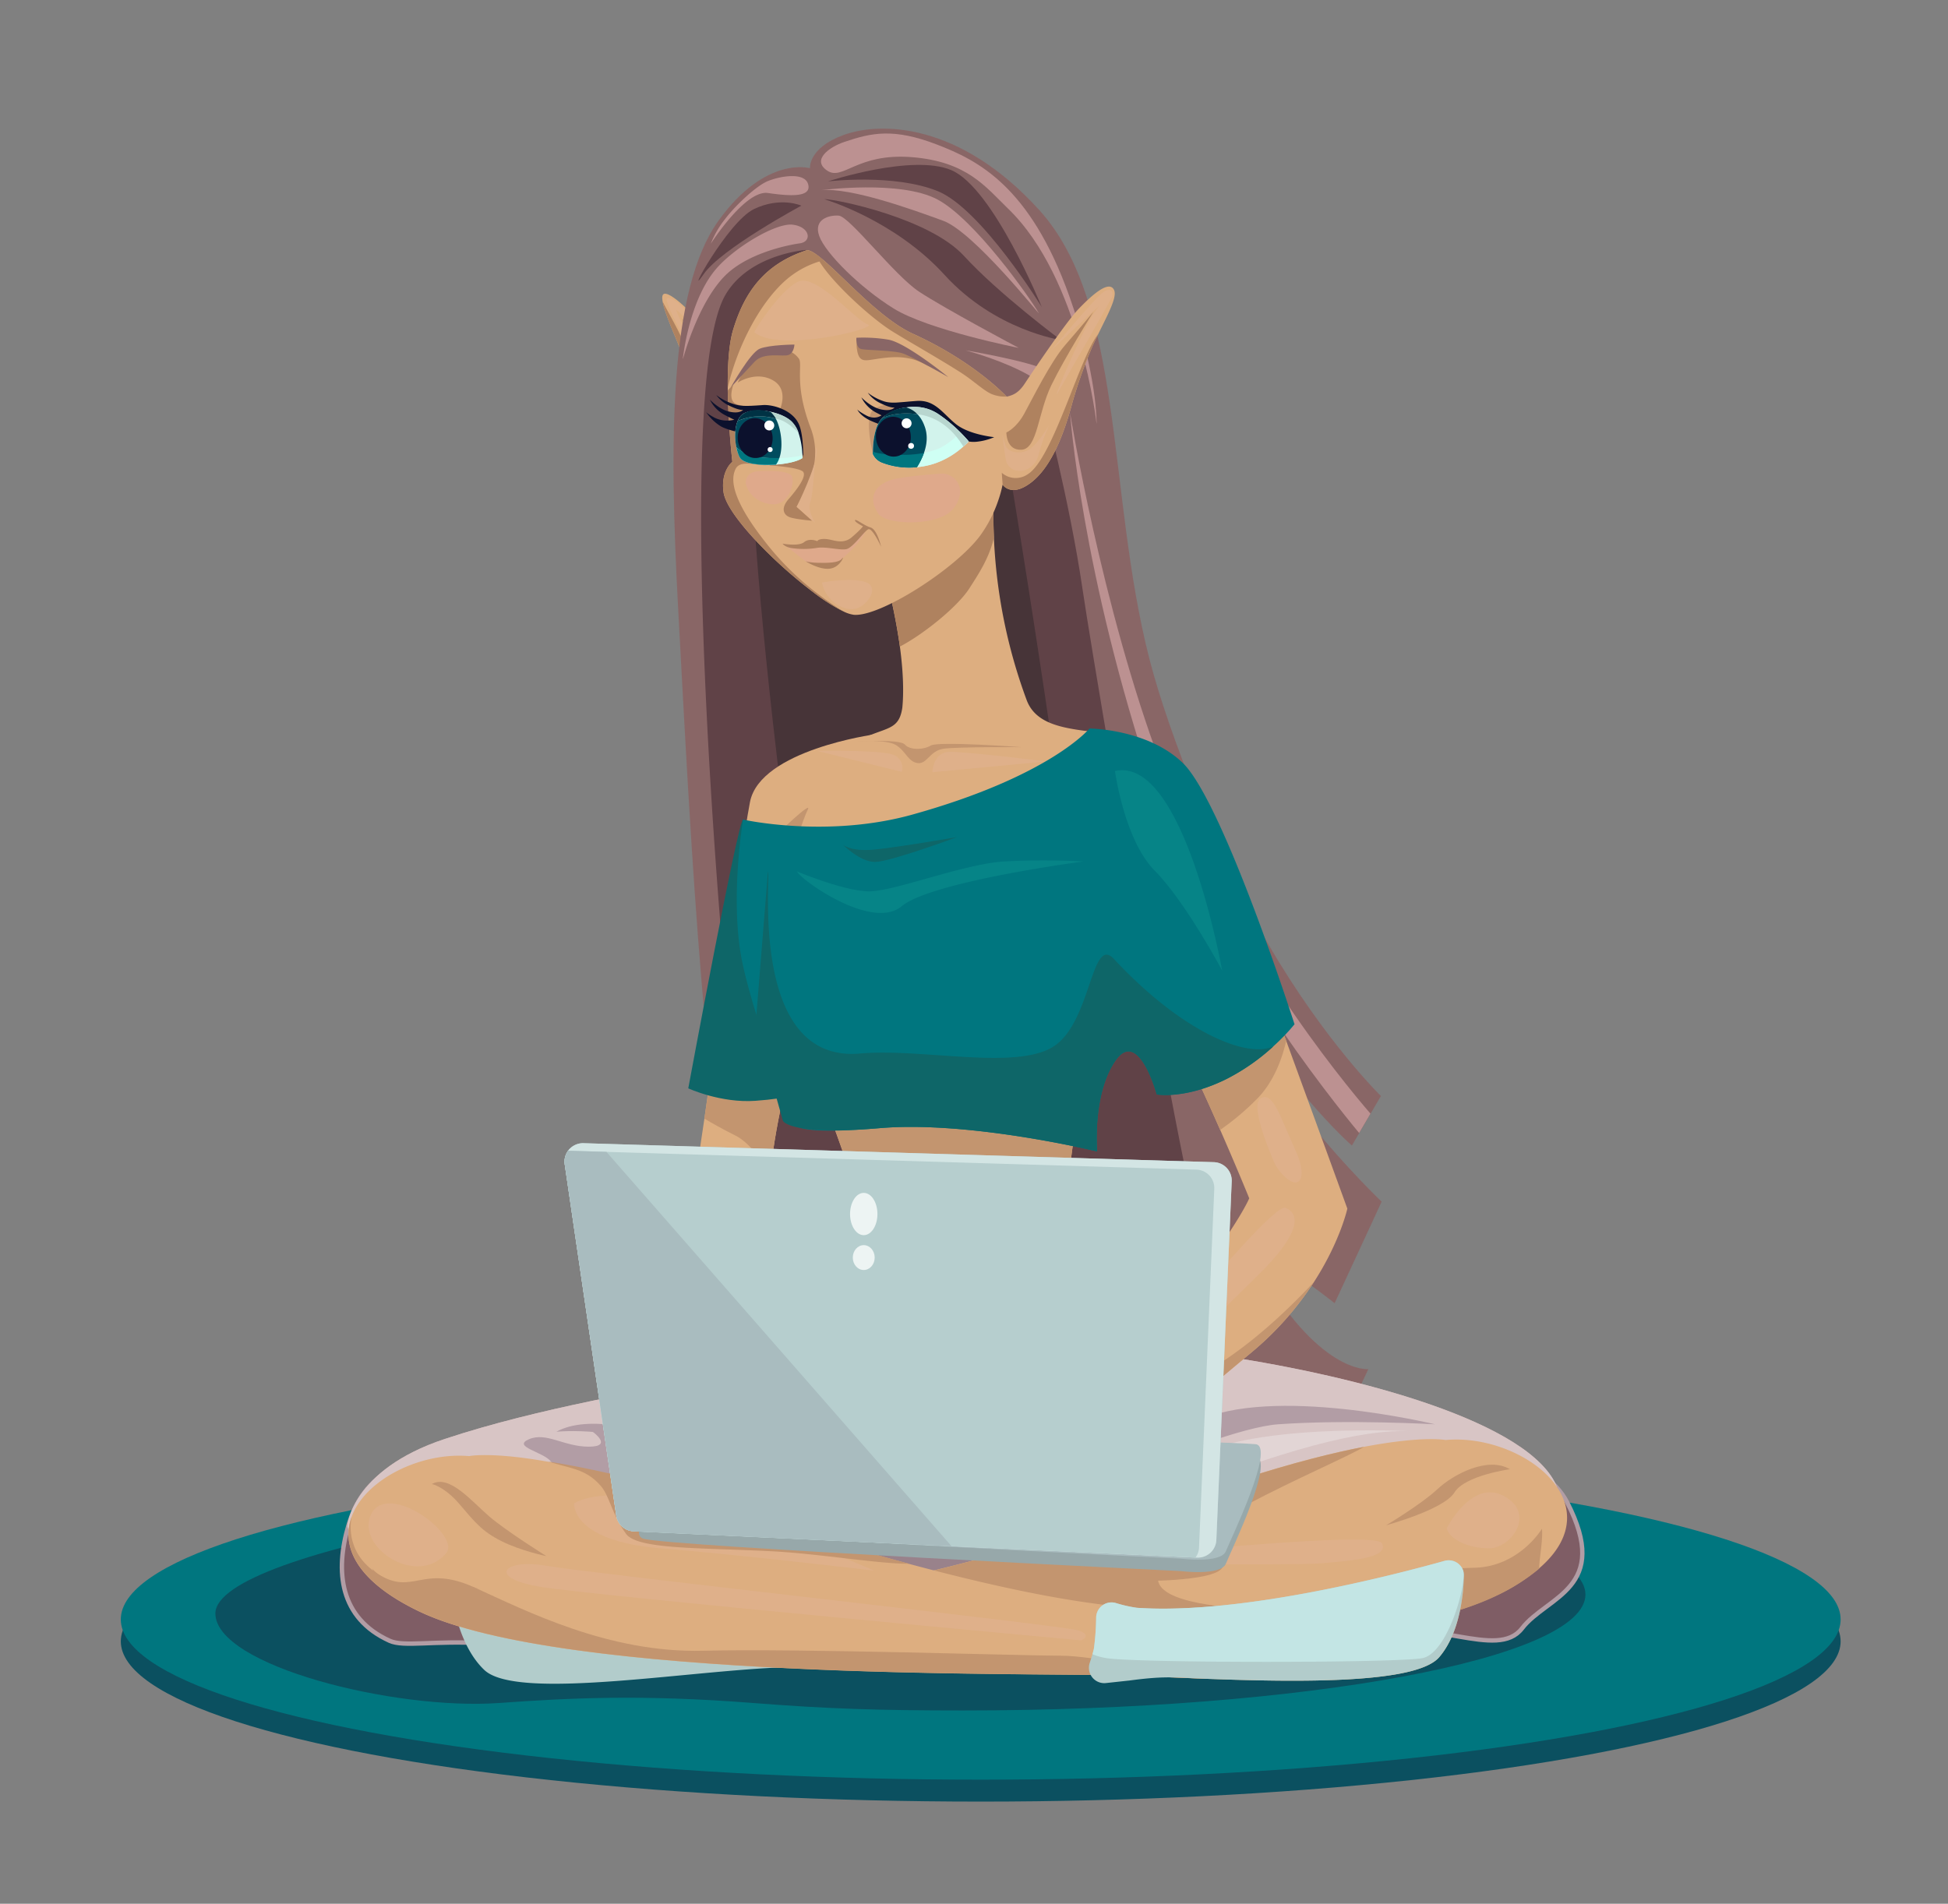 <?xml version="1.0" encoding="UTF-8"?> <svg xmlns="http://www.w3.org/2000/svg" viewBox="0 0 888 868"><rect x="0" y="0" width="888" height="868" fill="#808080" stroke="none"/> <defs> <style>.cls-1{fill:#0b5060;}.cls-2{fill:#ddae80;}.cls-3{fill:#af825f;}.cls-4{fill:#dfb08a;}.cls-5{fill:#896666;}.cls-6{fill:#604247;}.cls-7{fill:#bc9191;}.cls-8{fill:#473438;}.cls-9{fill:#00767f;}.cls-10{fill:#7f5d65;stroke:#b29da5;stroke-linejoin:round;stroke-width:2px;}.cls-11{fill:#ceb3b3;}.cls-12{fill:#d8c5c5;}.cls-13{fill:#99828b;}.cls-14{fill:#c3956f;}.cls-15{fill:#b2cccb;}.cls-16{fill:#b29da5;}.cls-17{fill:#0c112d;}.cls-18{fill:#d2f3ec;}.cls-19{fill:#cffff4;}.cls-20{fill:#004c5e;}.cls-21{fill:#fff;}.cls-22{fill:#b8d6cf;}.cls-23{fill:#003244;}.cls-24{fill:#dfa98b;}.cls-25{fill:#0e6668;}.cls-26{fill:#e2d5d5;}.cls-27{fill:#97a8aa;}.cls-28{fill:#a9bcbf;}.cls-29{fill:#b6cece;}.cls-30{fill:#d3e5e4;}.cls-31{fill:#c3e5e4;}.cls-32{fill:#edf4f3;}.cls-33{fill:#068487;}</style> </defs> <g id="Обложка_МОБ"> <ellipse class="cls-1" cx="447.06" cy="748.35" rx="391.99" ry="73.07"></ellipse> <g id="П_Ухо"> <path class="cls-2" d="M343.07,212.55c-1.39,6-2.72,10.79-2.72,10.79s-13.26-1.9-17.05-14-7.58-36-11.74-46.6c-3.09-7.84-8.45-19.43-9.5-25.23-.37-2-.2-3.36.78-3.56,3.79-.76,17,12.85,21.41,20.27,7.39,12.31,12.69,33.53,19.51,33.15C348.12,187.1,345.52,201.85,343.07,212.55Z"></path> <path class="cls-3" d="M338.65,201.55s-7.77,9.35-10.19-6c-2.7-17.12-16-47.8-17.47-50.08s8.33,10.61,14.77,25.77c3.92,9.21,9.1,25.76,12.89,25S338.65,201.55,338.65,201.55Z"></path> <path class="cls-3" d="M343.07,212.55c-1.39,6-2.72,10.79-2.72,10.79s-13.26-1.9-17.05-14-7.58-36-11.74-46.6c-3.09-7.84-8.45-19.43-9.5-25.23,3.05,6.12,10.44,17.84,14.06,30.16,3.53,12.06,9.64,44.13,15.71,47.16C335.77,216.78,340.35,214.43,343.07,212.55Z"></path> <path class="cls-4" d="M320.08,174.66s-7.95-19.7-9.85-23.49-7.59-14.65-6.06-15.16c3.41-1.13,11.74,8.72,13.64,11.37S324.63,161,324.63,161s-4.93-8-8-11.37c-2.87-3.23-7.95-8.33-8.33-8.33s4.54,10.23,6.06,15.53S320.08,174.66,320.08,174.66Z"></path> </g> <g id="Волосы"> <path class="cls-5" d="M542.07,423.39c26.73,66.86,87.74,124.48,87.74,124.48l-3,6.55-12.85,27.76-5.56,12s-45.7-36.1-36-18.55c28.37,51.06,51.36,48.61,51.36,48.61l-11.25,23.91-11.43,24.31-.78,1.66s-12.49,2.37-50-55.39L549.22,617c-24.35-37.81-67.36-153.26-67.36-153.26s-2.82,13.87,13.33,76.16c8.79,33.92,33.27,71.47,53.74,98.63,17.12,22.72,31.45,38.19,31.45,38.19l-32.16,55.81s-.76,2.55-9.66-9.06c-5-6.49-12.5-17.4-23.87-35.68-33.08-53.2-63.9-155.27-55.21-104.74,12.84,74.67,73,141.47,73,141.47l-17.33,44.71-3.24,8.38s-147.72-153.82-172.28-206c-17.44-37.08-25-192.39-30.52-294.66-4-74.63-4.35-144.83,18.5-176.44,21.49-29.73,41.62-23.81,41.62-23.81s-.93-9.19,15.27-15.13c16.66-6.11,52.89-6,89.39,34.36,38.71,42.85,30.67,128.49,50,204.23,9,35.08,31.51,91.26,54,129.89,26,44.77,51.61,69.67,51.61,69.67l-4.74,8.09-5.17,8.82-3.32,5.67s-33.57-29.16-62.9-84.45c-22.9-43.16-34.83-90.22-34.83-90.22S515.27,356.33,542.07,423.39Z"></path> <path class="cls-6" d="M368.54,114.86a1.31,1.31,0,0,0-1.38-.89c-5,.52-26.55,3.7-36.39,20.33C302,183,337,543.76,345.23,574S419,575.68,419,575.68L414.53,254Z"></path> <path class="cls-6" d="M550.36,618.74,549.22,617c-24.35-37.81-20.76-5.63-.29,21.53-2.33,27.73-6.15,59-10.37,84.94-5-6.49-12.5-17.4-23.87-35.68-33.08-53.2-63.9-155.27-55.21-104.74,12.84,74.67,73,141.47,73,141.47l-17.33,44.71c-26.32-37.55-87.94-193.46-87.94-193.46L441,469,422.46,237.15l26.23-42.86,26.95-11s11.91,45.12,17.72,84.59c3.71,25.24,21.92,133,36.85,213-8.8-19.1-14.83-33.89-15.41-35.33.6,1.77,8,23.46,18,49.14,7.31,38.59,13.52,68.46,16.34,75.37C551.68,576.28,551.79,595,550.36,618.74Z"></path> <path class="cls-7" d="M311.33,163.69a4,4,0,0,1,.07-1.15c.79-6.09,4.34-28,15.61-40.59,8.59-9.58,26.8-20.4,34.33-19.51,8,1,8.9,7.73,3.26,8.51s-24.08,4.55-34.27,14.94C317.92,138.54,311.33,163.69,311.33,163.69Z"></path> <path class="cls-7" d="M624.73,507.75l-5.17,8.82c-12.37-14.9-70.06-86.72-94-158.29-32.68-97.59-37.78-170.15-37.78-170.15S502,276.51,529.46,349.27C559.57,429.14,610.94,491.78,624.73,507.75Z"></path> <path class="cls-6" d="M375.71,90.8s31.94,9.33,54.84,34.51c23.05,25.34,53,29.7,53,29.7s-28.45-21.17-44.09-38.3S381.41,90.78,375.71,90.8Z"></path> <path class="cls-6" d="M320.77,125c-9.3,13.57,10.85-23.93,23-29.71s21.54-1.52,21.54-1.52S328.74,113.42,320.77,125Z"></path> <path class="cls-6" d="M377.42,82.7s30.13-3.63,50.07,4.46S474.88,140,474.88,140s-22-54.28-41.22-62.43C415.83,70.05,377.42,82.7,377.42,82.7Z"></path> <path class="cls-7" d="M374.29,86.72s36.12-4.81,53.09,4.25,42.06,44.69,46.17,51.82c.95,1.64-29.56-37-43.59-42.13S387.87,85.39,374.29,86.72Z"></path> <path class="cls-7" d="M499.89,193.35S492.58,127,459.57,95.16c-10.21-9.86-18.6-21.48-43.8-23.5s-31.52,10.94-38.69,6.13.77-10.69,7.82-13.08c12.36-4.2,22.45-6.41,42.24,1.21C445.48,73,469.47,84.59,487.44,135,500.39,171.3,499.89,193.35,499.89,193.35Z"></path> <path class="cls-7" d="M324,111.15S339.71,86.49,350.07,88s19.9,2,18.34-3.94-13.55-3.61-18.71-1.35-14.42,10.89-19.29,17.31A43.66,43.66,0,0,0,324,111.15Z"></path> <path class="cls-7" d="M464.41,158.63s-41.2-8.12-57.09-18c-15.4-9.59-31-25.16-33.84-32.94S378,98,382.32,98.31c5,.41,25.36,27.21,36.61,34.65C430.88,140.85,464.41,158.63,464.41,158.63Z"></path> <path class="cls-8" d="M367.31,446.87s-41.93-288.73-17.69-295,99.72,16.79,103.92,27.89S496.26,439,493.81,458.11,367.31,446.87,367.31,446.87Z"></path> <path class="cls-7" d="M440.13,159.72s29.35,4.93,37.66,9.35,4.47,12-2.57,6.18S454.41,163.71,440.13,159.72Z"></path> </g> <ellipse class="cls-9" cx="447.06" cy="738.35" rx="391.99" ry="73.07"></ellipse> <path class="cls-1" d="M722.73,727c0,29.2-127,52.87-283.61,52.87-38.82,0-62.17-.77-95.87-3.41-51.12-4-83.91-2.27-115.73,0-47.65,3.41-129.34-17-129.34-40.84,0-29.2,184.31-61.48,340.94-61.48S722.73,697.8,722.73,727Z"></path> <path class="cls-10" d="M488.48,630.1s19.89,7.08,53.32,11.35S694,645.52,714.34,684.89s-9.16,42.79-20.51,57.54-41.11-5.63-74.44,2.29c-27.54,6.54-288.68,10.95-398.67,4.51-23.15-1.35-36.61,1.83-43.12-1.13-22.74-10.34-25-31.61-18.73-52.68s21-35.82,90.21-44.89C324,640.7,455.43,637,455.43,637Z"></path> <path class="cls-11" d="M158.32,695.91s1.68-25.66,44.45-39.83,92.84-22.29,129.14-29.38c10-2,54-44,70.34-45.38,21.43-1.8,57.56-.1,82.82,0s47,33.31,68.08,36.3c58.33,8.27,139.55,28.37,155.43,57.87,10.68,19.83-24.88,51.45-142.85,57.36s-393.16,6.76-407.41-36.94"></path> <path class="cls-12" d="M158.32,695.91s1.68-25.66,44.45-39.83,92.84-22.29,129.14-29.38c10-2,54-44,70.34-45.38,21.43-1.8,57.56-.1,82.82,0s47,33.31,68.08,36.3c58.33,8.27,139.55,28.37,155.43,57.87,10.68,19.83-24.88,51.45-142.85,57.36s-393.16,6.76-407.41-36.94"></path> <path class="cls-13" d="M345.52,684.56c.21,1.12,52.19,46.52,87.36,48.79s79.42-18.15,87.36-30.63,13.62-57.87-21.55-36.31-55.6,37.44-82.83,26.1S342.12,666.41,345.52,684.56Z"></path> <path class="cls-2" d="M701.62,715.09a89.55,89.55,0,0,1-19.23,12.22,140.75,140.75,0,0,1-23.08,8.47c-60.27,17.08-171.07,20.88-241,22.3l-2.14,0h0c-19.11.39-35,.59-45.79.83-3,.08-5.56.16-7.7.24h-.13c-42.25,1.7-129.73,7.72-143.63-8.29s-11.52-46.27-11.52-46.27,51.23,16,101.05,22a286.53,286.53,0,0,0,32.91,2.25c4.84,0,9.54-.13,14-.48,1.48-.11,3-.25,4.49-.39,57.23-5.49,138.41-31.67,206.36-53.59,23.55-7.59,41.77-12.09,55.57-14.73l1.18-.21c26.22-4.87,36-2.88,36-2.88C693.63,653.38,736,685.48,701.62,715.09Z"></path> <path class="cls-14" d="M659.31,735.78c-60.27,17.08-171.07,20.88-241,22.3l-2.14,0h0c-24.38.49-43.56.68-53.49,1.07-15.1-9.47-20.76-21.24-21.32-30.26,4.84,0,9.54-.13,14-.48,57.41-4.49,141.1-31.48,210.85-54,23.55-7.59,41.77-12.09,55.57-14.73-14,8.59-97.18,41.46-93.9,60.9C531.19,740.41,634.27,732.49,659.31,735.78Z"></path> <path class="cls-15" d="M381.46,759.92c-2.95.37-17.19-.14-19.32.15,0,0,.05,0,0,0-43.17.6-126,15.93-141.36,1.34s-15.93-44.95-15.93-44.95,52.54,11,102.71,12.19a289.37,289.37,0,0,0,33-.93c4.82-.45,9.47-1.09,13.91-1.84,5.37-.9,5.84-5.3,7.33-5.58C366.43,729.68,378,751.77,381.46,759.92Z"></path> <path class="cls-16" d="M270.26,652.87s9.45,6.73-1.89,6.73-19.29-6.8-27.23-3.4,6.52,5.7,10.07,10.22,26.24,22.68,45.52,17,50.56-9,42.87-17-50.81-17-56.48-17S270.26,652.87,270.26,652.87Z"></path> <path class="cls-14" d="M701.61,715.24a90,90,0,0,1-19.22,12.22c-49.78,24.37-183.84,29.14-264.08,30.76,46.91-1.45,210.33-23.31,222.89-31.87,12.75-8.7,10.55-11,31-11.55S702.91,697,702.91,697C703.41,702.33,701.61,711.11,701.61,715.24Z"></path> <path class="cls-2" d="M656.09,755.55c-10.34,12.12-63.09,11.5-106.6,9.87-14.36-.54-27.7-1.19-38.2-1.52l-1,0c-44.43-1.25-253.81,2.17-319.2-29.17-29-13.89-35.71-29.92-30.78-43.25h0c6.27-16.94,31.41-29.49,53.56-27.59,0,0,9.78-2.07,36,2.57h0a406.67,406.67,0,0,1,40.17,9.46c2.09.59,4.24,1.22,6.44,1.87q5,1.46,10.33,3.14c17.8,5.58,36.53,11.45,55.47,17.14,17.4,5.24,35,10.35,52.27,15,32.33,8.67,63.54,15.67,90.28,18.81,4.57.54,9,1,13.31,1.27,43.6,3,106.85-12.31,134.81-19.89a11.09,11.09,0,0,1,14,11.7C666,734.73,663.31,747.09,656.09,755.55Z"></path> <path class="cls-2" d="M496.61,684.43S478.89,688,460,690.33s-40.15,1.18-56.69-5.9-57.87-52-69.68-72S310,567.51,314.74,548.61c1.3-5.23,3.61-19.78,6.36-38.59,1.83-12.55,3.86-27,5.91-41.83,6-43.27,12.35-89.9,14.89-102.62,4.72-23.62,56.68-30.72,56.68-30.72,0,7.1-7.08,81.49-18.89,96.85-3.84,5-8.94,18.13-13.78,34.1-6.83,22.53-13.15,50.72-14.73,69.68-.74,8.88-.43,15.74,1.35,19,8.26,15.35,46.05,101.57,52,107.47s18.9,3.54,40.16,3.54S496.61,684.43,496.61,684.43Z"></path> <path class="cls-4" d="M203.37,708.2c7-8.17-26.09-32.9-34-18.15S189.76,724.08,203.37,708.2Z"></path> <path class="cls-4" d="M492.81,747.91s-220.78-20.3-246-24.33-17.31-13.11,2-9.71,236,27.23,242.79,29.5S492.81,747.91,492.81,747.91Z"></path> <path class="cls-4" d="M261.69,685.45S260.1,702.53,301,705.93s97.57,10.21,97.57,10.21S291.65,668.37,261.69,685.45Z"></path> <path class="cls-4" d="M659.47,696.85s11.35-22.69,26.1-14.75,3.4,23.83-6.81,23.83S660.61,701.39,659.47,696.85Z"></path> <path class="cls-4" d="M482.48,712.74S626.57,696.85,630,703.66s-14.75,7.94-27.23,9.08S482.48,712.74,482.48,712.74Z"></path> <path class="cls-14" d="M365.91,465.8c-6.83,22.53-13.15,50.72-14.73,69.68-4-6.72-9.79-14.66-15.87-17.7-6.23-3.11-11.09-5.89-14.21-7.76,1.83-12.55,3.86-27,5.91-41.83C337.08,464.87,356.3,465.07,365.91,465.8Z"></path> <path class="cls-2" d="M497.93,477.45a289.78,289.78,0,0,0-6.41,28.82,506.87,506.87,0,0,0-6.3,53.76c-1.17,18.22-1.17,33.7-.13,42l-23.48-5.47-58.71,1.08c-.27-11.47-3.79-26.45-8.57-42.16-5.49-18.11-12.62-37.22-18.27-53.12q-1.79-5-3.34-9.59c-7.73-17.88-7.57-19.48-16.86-37.63C334.81,414,369.62,353.78,379.69,345.49c20.07-16.54,29.63-8.92,31.64-22.85.74-7.48.34-17.07-1.11-27.81a259,259,0,0,0-7-33.6c12-10,40.15-33.23,50-38.8a216,216,0,0,0-.15,22.6,242.7,242.7,0,0,0,14.95,74.2c6.87,18.3,36.82,10.9,53.36,20.36C558.79,360.94,504.07,444.44,497.93,477.45Z"></path> <path class="cls-14" d="M491.52,506.27a506.87,506.87,0,0,0-6.3,53.76c-15.91,6-38.3,11.08-45.53,11.08-6.25,0-28.31-5.85-45.36-15.65-5.49-18.11-12.62-37.22-18.27-53.12,19.36-5.31,94.55-14.42,105.61-8.38C485.21,495.88,488.58,500.48,491.52,506.27Z"></path> <path class="cls-3" d="M453.1,245c-2.1,9.49-7.37,17.22-11.14,23.15-5.49,8.62-21.17,21.14-31.74,26.65a259,259,0,0,0-7-33.6c12-10,40.15-33.23,50-38.8A216,216,0,0,0,453.1,245Z"></path> <g id="Лицо"> <path class="cls-2" d="M500.67,152.23c-.9,1.82-1.78,3.68-2.66,5.59a219.72,219.72,0,0,0-9.15,25.69c-3.91,14.71-10.28,32-21.58,38.31-7.13,4-10.24-.84-10.24-.84a57.63,57.63,0,0,1-2.13,7.64h0v0a60,60,0,0,1-8.2,15.74c-11.46,15.25-45.63,37-57.49,35.95a15.24,15.24,0,0,1-4.8-1.57A85.48,85.48,0,0,1,371,270.22a214.46,214.46,0,0,1-19.68-16.87c-11.16-10.79-20.51-22.23-21.48-28.85-1.42-9.75,4-13.94,4-13.94S332,194.47,331.74,178c0-.4,0-.81,0-1.22-.07-9.9.49-19.81,2.42-26.26,5.23-17.46,14.4-30.08,33.34-36.35.95-.31,2.41.31,4.29,1.61.41.28.84.59,1.28.94.74.57,1.52,1.22,2.37,1.94,6,5.13,14.2,13.72,22.88,21.19l1.38,1.17c.91.77,1.83,1.53,2.75,2.27s1.86,1.46,2.77,2.14,1.85,1.36,2.76,2,1.84,1.24,2.75,1.8c1.37.85,2.73,1.62,4.06,2.29.45.23.88.44,1.33.64,26.86,12.2,41.37,27.2,42.72,28.63l.1.12a4.26,4.26,0,0,1,.64-.26l.17,0c1.66-.54,4.32-1.1,7.38-5.75,4.46-6.77,18.84-28.06,24.58-34.07,7-7.28,13.89-12.93,16.09-8.72C509.44,135.24,505.22,142.94,500.67,152.23Z"></path> <path class="cls-14" d="M400.7,208.7,397.92,207s-4.19-16.41.11-20.13,21.68-4.94,27.21-1.91,16.34,16.32,16.34,16.32Z"></path> <path class="cls-3" d="M384.41,278.77a85.46,85.46,0,0,1-13.4-8.55,213,213,0,0,1-19.69-16.87c-11.16-10.8-20.51-22.22-21.48-28.85-1.42-9.75,4-13.95,4-13.95S332,194.47,331.74,178l1.44-1.51h0l1.06-1.1.08-.09s-2.36,6.32.44,8.4,10.74,1.52,14.65,3.15a3.54,3.54,0,0,1,1.06.75,30.83,30.83,0,0,1,3.82,4.95l.06-.35.6-3.41.21-1.21s5-9.85-2.9-14.23-16,1.13-16,1.13a30.09,30.09,0,0,1,1.46-2.88c2.16-3.81,6.62-10.19,12.85-11.42,5.35-1.05,8.38-.6,10.4.47a10.15,10.15,0,0,1,3.12,2.76c2.07,2.51-2.25,11.17,5.23,31.15A31.49,31.49,0,0,1,370.38,215a70.64,70.64,0,0,1-7.22,16.07l7,6.34s-7.34-.61-10.07-1.56-4.45-3.87-.58-8.32,8-10,6.73-12.24-15.4-3.1-15.4-3.1l0-.25,0-.15L350,212c-4.21.73-12.39-2.77-14.66,1.77-2.46,4.92-1.93,14.53,15.88,36.3a128.92,128.92,0,0,0,22,21C377.44,274.3,381.66,277.06,384.41,278.77Z"></path> <path class="cls-17" d="M436.1,199a13.31,13.31,0,0,0,9.28,2.39,26.92,26.92,0,0,0,7.83-2.07s-11.47-1.09-17.51-6-9.51-11.11-17.83-10.52-11.6,1.43-15.57-.05a23.67,23.67,0,0,1-6.72-3.71,14.82,14.82,0,0,0,6,4.9c4.72,2.32,6.21,1.84,6.21,1.84s-1.38,2-6.4.83c-4.67-1.09-8.74-5.46-8.74-5.46a15.68,15.68,0,0,0,7,7.1c5.12,2.68,2.34,1,2.34,1s-2.86,2.48-7.2.12c-3.8-2.05-4-2.75-4-2.75s.69,2.23,4.88,4.59,20.64,7.29,20.64,7.29Z"></path> <path class="cls-17" d="M366.15,208.85c0,.4.28-9.8-1.82-15.07-2.67-6.71-11.83-9.42-16.59-9.09-8.31.59-10.52.6-14.49-.88a23.52,23.52,0,0,1-6.72-3.7,14.94,14.94,0,0,0,6,4.89c4.72,2.33,6.21,1.84,6.21,1.84s-1.38,2-6.4.83c-4.67-1.08-8.74-5.46-8.74-5.46a15.72,15.72,0,0,0,7,7.11c5.12,2.68,4.31,2,4.31,2a13.12,13.12,0,0,1-9.17-.87c-3.8-2.06-4-2.76-4-2.76a22.23,22.23,0,0,0,6.93,6.73c4.19,2.36,14.7,3.9,14.7,3.9S366.34,201.08,366.15,208.85Z"></path> <g id="Л_Глаз"> <path class="cls-18" d="M441.58,201.27s-.89,1-2.47,2.34A35.74,35.74,0,0,1,418,213a34.39,34.39,0,0,1-16-2.12,7.43,7.43,0,0,1-4.07-3.9s0-.36,0-1c0-2.89.38-11.44,4.21-15.36l.33-.31a20.8,20.8,0,0,1,10.7-4.57,20.58,20.58,0,0,1,14.24,2.81,66.75,66.75,0,0,1,10.33,8.5C440.16,199.52,441.58,201.27,441.58,201.27Z"></path> <path class="cls-19" d="M441.58,201.27s-7.41,8.11-17.86,10.75a38.75,38.75,0,0,1-5.75,1,34.39,34.39,0,0,1-16-2.12,7.43,7.43,0,0,1-4.07-3.9s0-.2,0-.56V206h0l.87.24h.06c.55.15,1.11.27,1.69.39l.37.07c.28.06.56.11.85.15l1,.16h0l.94.13.18,0,.8.09.35,0,.86.07c.36,0,.71.06,1.07.07l1.07,0,1.07,0h2.15l1.11,0,.84,0a57.65,57.65,0,0,0,7.94-.93,30.53,30.53,0,0,0,6.95-2l.75-.36.67-.36.54-.31c.5-.29,1-.6,1.46-.92l.51-.35c.46-.33.91-.67,1.34-1l.54-.44.06,0,.47-.39.41-.37.41-.37c.28-.26.55-.51.8-.76l.37-.37c.45-.45.88-.9,1.26-1.33C440.16,199.52,441.58,201.27,441.58,201.27Z"></path> <path class="cls-20" d="M421.18,206.54A32.8,32.8,0,0,1,418,213a34.39,34.39,0,0,1-16-2.12,7.43,7.43,0,0,1-4.07-3.9s0-.2,0-.56V206c0-2.89.38-11.44,4.21-15.36l.33-.31c.3-.28.63-.54,1-.8.18-.13.35-.26.54-.38s.25-.17.38-.25l.48-.3a16.59,16.59,0,0,1,1.57-.83l.68-.31a23.85,23.85,0,0,1,6.08-1.7h0c1.64,1.06,3.33,1.4,5,3.07h0a15,15,0,0,1,3.12,5.09C423.08,198.23,422.57,202.63,421.18,206.54Z"></path> <path class="cls-9" d="M421.18,206.54A32.8,32.8,0,0,1,418,213a34.39,34.39,0,0,1-16-2.12,7.43,7.43,0,0,1-4.07-3.9s0-.2,0-.56V206h0l.87.24h.06c.55.15,1.11.27,1.69.39l.37.07c.28.06.56.11.85.15l1,.16h0l.94.13.18,0,.8.09.35,0,.86.07c.36,0,.71.06,1.07.07l1.07,0,1.07,0h2.15l1.11,0,.84,0A57.65,57.65,0,0,0,421.18,206.54Z"></path> <ellipse class="cls-17" cx="407.24" cy="199.12" rx="7.96" ry="9.09" transform="translate(-12.95 29.03) rotate(-4.02)"></ellipse> <circle class="cls-21" cx="413.27" cy="193" r="2.27"></circle> <circle class="cls-21" cx="415.32" cy="203.3" r="1.33"></circle> <path class="cls-22" d="M441.58,201.27s-.89,1-2.47,2.34c-2.13-3.65-8.34-12.55-19.28-14.49-8.09-1.43-13.92-.16-17.71,1.54l.33-.31a20.68,20.68,0,0,1,10.69-4.55c5.27-.75,9.92-.05,14.25,2.79a66.75,66.75,0,0,1,10.33,8.5C440.16,199.52,441.58,201.27,441.58,201.27Z"></path> <path class="cls-23" d="M418.19,188.86c-7.25-1-12.54.22-16.07,1.8l.33-.31a15,15,0,0,1,5.46-3.43,17.28,17.28,0,0,1,5.23-1.12h0A10.56,10.56,0,0,1,418.19,188.86Z"></path> </g> <g id="П_Глаз"> <path class="cls-18" d="M365.77,207.71c0,.73,0,1.16,0,1.16-2.36,1.56-7.06,2.58-12,2.94-7.22.53-14.95-.39-16.5-3.21a17.07,17.07,0,0,1-1.62-4.8c-.78-3.89-.75-8.58.62-11.86a7.52,7.52,0,0,1,1.91-2.78c2.51-2.17,8-2.48,13.17-1.38,3.7.79,7.25,2.29,9.45,4.35a13.35,13.35,0,0,1,3.18,5.15A35.14,35.14,0,0,1,365.77,207.71Z"></path> <path class="cls-20" d="M355.26,208.88a11.39,11.39,0,0,1-1.49,2.93c-7.22.53-14.95-.39-16.5-3.21-.07-.13-.14-.25-.2-.38l-.21-.45-.17-.39c-.08-.21-.16-.42-.24-.65s-.21-.6-.3-.92-.13-.43-.18-.65c-.12-.44-.23-.89-.32-1.36-.78-3.89-.75-8.58.62-11.86h0l.18-.4c.06-.13.12-.26.19-.38s.16-.3.25-.44l.19-.3a.1.1,0,0,1,0,0,3.46,3.46,0,0,1,.22-.31l.2-.24a1.07,1.07,0,0,1,.14-.16l.21-.22.28-.27c2.51-2.17,8-2.48,13.17-1.38a13.18,13.18,0,0,1,3,4.43C356,196.29,357.12,203.52,355.26,208.88Z"></path> <path class="cls-19" d="M365.77,207.71c0,.73,0,1.16,0,1.16-2.36,1.56-7.06,2.58-12,2.94-7.22.53-14.95-.39-16.5-3.21a17.07,17.07,0,0,1-1.62-4.8c1.69,1.89,5.1,4.23,11.88,4.84A64.38,64.38,0,0,0,365.77,207.71Z"></path> <path class="cls-9" d="M355.26,208.88a11.39,11.39,0,0,1-1.49,2.93c-7.22.53-14.95-.39-16.5-3.21-.07-.13-.14-.25-.2-.38l-.21-.45-.17-.39c-.08-.21-.16-.42-.24-.65s-.21-.6-.3-.92-.13-.43-.18-.65c-.12-.44-.23-.89-.32-1.36,1.69,1.89,5.48,4.2,12.25,4.81C350.69,208.86,351,208.77,355.26,208.88Z"></path> <ellipse class="cls-17" cx="344.24" cy="199.75" rx="7.96" ry="9.09" transform="translate(-13.15 24.62) rotate(-4.02)"></ellipse> <circle class="cls-21" cx="350.68" cy="193.98" r="2.27"></circle> <circle class="cls-21" cx="351.07" cy="204.97" r="1.14"></circle> <path class="cls-22" d="M364,197.28c-2.35-2.27-5.8-5.2-8.55-5.91-4.32-1.11-10.35-3.09-19.16.57a7.52,7.52,0,0,1,1.91-2.78c2.51-2.17,8-2.48,13.17-1.38,3.7.79,7.25,2.29,9.45,4.35A13.35,13.35,0,0,1,364,197.28Z"></path> <path class="cls-23" d="M353.74,190.93a25.29,25.29,0,0,0-17.47,1h0l.18-.4c.06-.13.12-.26.19-.38s.16-.3.25-.44l.19-.3a.1.1,0,0,1,0,0,3.46,3.46,0,0,1,.22-.31l.2-.24a1.07,1.07,0,0,1,.14-.16l.21-.22.28-.27c2.51-2.17,7-3.15,13.17-1.38A13.8,13.8,0,0,1,353.74,190.93Z"></path> </g> <path class="cls-3" d="M391.59,154.65s-1.87.51-.74,5.75,4.07,3.89,9.72,3.11,13.25-1.75,21.3,2.65-11.15-9.44-18.73-9.28S391.59,154.65,391.59,154.65Z"></path> <path class="cls-5" d="M390.4,154s-.44,4.59,2.26,5.16,15.1.54,19.14,2.07c5.07,1.93,20.5,10.72,20.5,10.72S413,156.19,404.89,154.85A69.21,69.21,0,0,0,390.4,154Z"></path> <path class="cls-3" d="M375.41,118.66l-1.88.54h0a42,42,0,0,0-15.35,8.55c-12.48,11-22.45,31.47-26.44,49.05-.08-9.91.47-19.82,2.41-26.28,5.23-17.46,14.41-30.07,33.34-36.33.95-.32,2.42.3,4.3,1.61A44.44,44.44,0,0,1,375.41,118.66Z"></path> <path class="cls-3" d="M458.82,180.8a15.31,15.31,0,0,1-6-.85c-3.58-1.06-8.74-6.17-14.7-10-10.53-6.72-23.2-13.81-31.57-19-9.12-5.7-26.68-21.45-33-31.74a22.58,22.58,0,0,1-1.75-3.4c.41.28.84.59,1.28.93.74.57,1.52,1.22,2.37,1.94,6,5.13,14.2,13.72,22.88,21.19.45.4.91.78,1.38,1.17.91.78,1.83,1.53,2.75,2.27s1.86,1.46,2.77,2.14,1.85,1.36,2.76,2,1.84,1.24,2.75,1.8c1.37.85,2.73,1.62,4.06,2.29.45.23.88.44,1.33.64C443,164.37,457.47,179.37,458.82,180.8Z"></path> <path class="cls-5" d="M362.14,157.1s-.12,3.8-2.71,4.75-11.12-1.5-15.36,3-10.95,11.79-10.95,11.79,8.77-15.81,13.2-17.64S362.14,157.1,362.14,157.1Z"></path> <path class="cls-24" d="M357.93,248.54s6.85,5.6,9.25,7.33,9.12,3.1,12.28,1.79c4.42-1.83,15.77-13.28,15.16-16.63-.26-1.42-6.7,7.3-11.64,7.27a11.12,11.12,0,0,0-2.27.16l-5.37-.76-2.65.18-3.4.24Z"></path> <path class="cls-3" d="M367.18,255.87s1.56.65,5.74.73,9.51.1,10.88-1.9-.49,3.83-5.37,4.56S367.18,255.87,367.18,255.87Z"></path> <path class="cls-3" d="M401.65,249.27s-4-8.83-5.87-7.94c-1.07.51-3.25,3.28-5.49,5.63-1.61,1.69-3.25,3.18-4.51,3.42-3,.59-9.2-1.25-13.33-.58a38.42,38.42,0,0,1-11.77.07c-3-.53-3.88-1.91-3.94-2,.15,0,7.34,1.36,9.83-.69s6-.43,6-.43.3-1.16,3.73-1c2.36.1,5.16,1.42,8.08,1a7.54,7.54,0,0,0,4-1.87c4.3-3.72,5-4.91,5-4.91s-3.93-2-3.61-2.78,4,2.38,7.07,3.3S401.65,249.27,401.65,249.27Z"></path> <path class="cls-24" d="M398.81,231.35a8.2,8.2,0,0,1,2.05-9.65,15.4,15.4,0,0,1,6.49-3.18c4.86-1.18,14.5-2.05,21.44-2.56a8.27,8.27,0,0,1,8.67,10.12,13.55,13.55,0,0,1-4.13,7.08c-7.49,6.83-29.63,6.15-33,1A20.71,20.71,0,0,1,398.81,231.35Z"></path> <path class="cls-24" d="M340.13,221a4.74,4.74,0,0,1,2.83-5.57,7.64,7.64,0,0,1,2.35-.54c3.4-.24,14.38-.63,15.73,2.31s-1.39,12.63-8.22,12.73C347.1,230,341.41,226.2,340.13,221Z"></path> <path class="cls-4" d="M371.65,238.46l-8.49-7.38s9.65-19.28,9.18-26.09-1.27,19.84-2.89,23.75,2.2,9.72,2.2,9.72Z"></path> <path class="cls-4" d="M374.7,265.59s13.12-2.44,19.73-.24,1.47,10.15-3.71,12S376.47,274.58,374.7,265.59Z"></path> <path class="cls-4" d="M343.9,151.54c-.42-.33,11.22-18.64,19.65-23s26.7,17.88,32.12,19.4S355.57,161,343.9,151.54Z"></path> <path class="cls-4" d="M479.18,159.73s19.54-23.31,23.31-26.21,5.2-.48,4.57,1.47-21.31,37.78-25,44.29c-2.95,5.21,11.59-29.6,17.13-37.29,5.19-7.2,4.6-4.88,3.16-3.64C496.27,143.63,479.18,159.73,479.18,159.73Z"></path> <path class="cls-4" d="M458.47,209.28a6,6,0,0,0,5.31,5.32c3.08.55,8.26-1.34,9.73-7.51a82.1,82.1,0,0,1,4.76-13.25s-5.43,9.11-9.46,11.3-9.42,1-10.39-1.93-1.5-5.21-1.5-5.21S457.91,206.45,458.47,209.28Z"></path> <path class="cls-3" d="M500.67,152.24c-.89,1.81-1.79,3.67-2.66,5.58a221.65,221.65,0,0,0-9.16,25.69c-3.9,14.71-10.27,32-21.57,38.31-7.13,4-10.24-.85-10.24-.85l-.38-5.41a9.65,9.65,0,0,0,11.79.7C480,209.23,492,163.18,500.67,152.24Z"></path> <path class="cls-3" d="M458.76,197.18s4.43-1.83,8.13-8.55,12-23.63,18.69-31.32,12.89-15.18,12.89-15.18-12.89,20.5-19.2,33.48c-6.18,12.72-6.32,28.93-13.5,29.43S458.76,197.18,458.76,197.18Z"></path> </g> <path class="cls-16" d="M253.62,652.8s30.63-3.41,60.13,12.48S400,711.79,424.94,706.12s125.94-54.46,157.71-56.73,71.47,0,71.47,0-74.88-18.15-108.92-1.13S443.09,691.37,400,684.56,282,636.91,253.62,652.8Z"></path> <path class="cls-2" d="M614.19,551.06s-3.2,14.79-15.14,33.34a141.77,141.77,0,0,1-28.45,32.12c-75,62.56-90.79,79-126.77,85s-72.16-13.21-72.16-13.21,43.85-14,59.35-8.22a61.45,61.45,0,0,0,29.42,3.19s18.69-20.71,40.41-46c8.71-10.15,17.9-21,26.56-31.62,35.94-43.89,42.05-59.3,42.05-59.3l-.55-1.37c-1.56-3.81-6.29-15.27-12.67-29.82-4.46-10.14-9.71-21.79-15.26-33.41-8.63-18-18-36-26.08-48.12a91.63,91.63,0,0,0-5.8-7.84c-22.42-26.68-35,15.91-35,15.91l4.16-107.29s49.26-11,68.88,35.77c5.34,12.75,21.34,55.82,36.36,96.73,1,2.58,1.9,5.14,2.84,7.69h0C601.08,514.92,614.19,551.06,614.19,551.06Z"></path> <path class="cls-4" d="M477.13,675.49s101-128.21,108.92-124.81,4.54,13.62-11.35,29.5S477.13,675.49,477.13,675.49Z"></path> <path class="cls-4" d="M581.51,531.4S569,504.17,574.7,500.76s9.08,9.08,15.89,23.83S590.59,545,581.51,531.4Z"></path> <path class="cls-14" d="M599.05,584.4a141.77,141.77,0,0,1-28.45,32.12c-75,62.56-90.79,79-126.77,85s-72.16-13.21-72.16-13.21,43.85-14,59.35-8.22a61.45,61.45,0,0,0,29.42,3.19s18.69-20.71,40.41-46c8.94,1.91,22.07.82,39.82-7.19C564.21,619.47,586.73,597.67,599.05,584.4Z"></path> <path class="cls-14" d="M390.49,338.16s13.35-1.25,17.91,1.53,5.46,7.55,9.84,8.22,5.53-5.66,11.95-6.55,35.42-.7,35.42-.7-37.87-2.8-41.27-.75-9.62,2.17-11.86-.45S390.49,338.16,390.49,338.16Z"></path> <path class="cls-4" d="M411.05,351.91A6.24,6.24,0,0,0,406.8,344c-6.09-2.11-34.3-1.64-34.3-1.64Z"></path> <path class="cls-4" d="M425.06,352.07s.17-9.05,7.66-9.26,44.37,4.35,44.37,4.35Z"></path> <path class="cls-25" d="M364.81,498.49c-1.14,0-4.54,2.27-20.42,3.41s-30.64-5.68-30.64-5.68,22.69-122.53,25-122.53,26.1,59,26.1,74.88Z"></path> <path class="cls-14" d="M354.22,380.38s16.26-15.77,14-11.23-6.81,19.29-6.81,19.29S351.57,382.53,354.22,380.38Z"></path> <path class="cls-14" d="M586.3,474.62h0c-1.52,6.78-5.11,18-13.07,26.18a120.63,120.63,0,0,1-17,14.37c-4.46-10.14-9.71-21.79-15.26-33.41l34.86-18.45,7.62,3.61C584.42,469.51,585.36,472.07,586.3,474.62Z"></path> <path class="cls-9" d="M590.11,467A91.13,91.13,0,0,1,580.52,477h0a95.74,95.74,0,0,1-21.3,14.87c-18.91,9.46-31.9,7.1-31.9,7.1S519,468.3,508.42,483.67,500.15,525,500.15,525s-57.86-14.17-99.21-10.63S362,512,362,512s-1.21-3.13-3.11-8.23c-5.41-14.58-16.39-45.28-20.5-65-5.91-28.34.35-65.09.35-65.09s38.09,8.61,77.15-2.27c63-17.55,80.75-39.25,80.75-39.25s26.4.14,42.51,15.68C557.68,365.75,590.11,467,590.11,467Z"></path> <path class="cls-25" d="M580.51,477.05a95.74,95.74,0,0,1-21.3,14.87c-18.91,9.46-31.9,7.1-31.9,7.1S519,468.3,508.42,483.67,500.15,525,500.15,525s-57.86-14.17-99.21-10.63-44.07-3.4-44.07-3.4-10.59-38-12.48-43.11l5.67-70.34c1.51-.33-9.08,87.36,42,82.82,28.45-2.53,71.48,7.94,88.49-3.4s16.88-50.83,27.23-39.71C538.4,470.13,568.17,482.8,580.51,477.05Z"></path> <path class="cls-25" d="M384.1,385S392,393,398.84,393s37.45-11.35,37.45-11.35-26.1,4.54-37.45,5.68S384.1,385,384.1,385Z"></path> <path class="cls-14" d="M196.89,676.62s5.67,1.14,12.48,9.08,10.21,12.48,19.29,17,20.42,6.8,20.42,6.8S230.93,698.18,223,691.37,204.83,672.08,196.89,676.62Z"></path> <path class="cls-14" d="M169.66,715.2c-.46-1,4.54,7.94,20.42,6.8a94,94,0,0,1,28.37,2.27s-12.48-2.27-21.56,0S174.2,725.41,169.66,715.2Z"></path> <path class="cls-26" d="M643.72,652.6s-77-4.34-103.05,13.81S438.55,689.1,438.55,689.1s45.39,11.35,95.31-7.94S619.7,651.28,643.72,652.6Z"></path> <path class="cls-14" d="M549.49,765.42c-14.36-.54-27.7-1.19-38.2-1.52C469,762.57,257,766.28,191.13,734.7c-29-13.89-35.71-29.92-30.78-43.25-.17.66-3.95,16,11.85,26.12,16.17,10.32,20.15-4.64,44,6.17s61.27,30,104.38,28.9,146.36,2.27,163.38,2.27C498.09,754.91,536.83,762.77,549.49,765.42Z"></path> <path class="cls-15" d="M667.34,718.66c-.34,10.24-2.38,26.5-11.25,36.89-10.34,12.12-63.09,11.5-106.6,9.87-14.36-.54-17.9-1.44-34.92.83-.15,0-5.27.57-10.48,1.13a7,7,0,0,1-7.35-9.16c.46-1.41.9-2.78,1.26-4s.56-2,.69-2.74a119.42,119.42,0,0,0,1-14.11,7,7,0,0,1,8.84-6.51,62.12,62.12,0,0,0,9.68,2.21c46.75,3.26,116.11-14.63,140.31-21.4a7,7,0,0,1,8.51,4.54h0A6.67,6.67,0,0,1,667.34,718.66Z"></path> <path class="cls-14" d="M688.31,669.88s-20.52,2.79-25.29,10.59-31.1,14.95-31.1,14.95,16.18-9.73,23.19-16.32C662.55,672.1,678.27,663.91,688.31,669.88Z"></path> <path class="cls-14" d="M414.59,713c-14.78,0-40.81-4.61-63.4-5.75-32.34-1.64-60.79-.75-65.87-8-6.46-9.13-7.59-17.25-11.28-21.55-6.81-8-13.61-8-24.13-11.34,11.67,1.86,26.29,4.82,44.35,9.46a10.25,10.25,0,0,0,2.26,1.87c9,5.72,37.39,13.51,65.8,20.28C379.72,703.27,397.31,708.38,414.59,713Z"></path> <path class="cls-14" d="M518,720.87s35.07.42,39.1-6,8.56-24.6,4-25.74-78.29,19.29-79.42,21.56S507.76,720.87,518,720.87Z"></path> <path class="cls-27" d="M538.4,716.33s18.15,2.27,20.42-3.4,22.69-47.65,13.61-48.79-251.87-7.94-251.87-7.94-38.58,42-27.23,45.38S538.4,716.33,538.4,716.33Z"></path> <path class="cls-28" d="M538.4,710.66s18.15,2.27,20.42-3.4,22.69-47.66,13.61-48.79-251.87-7.94-251.87-7.94-38.58,42-27.23,45.38S538.4,710.66,538.4,710.66Z"></path> <path class="cls-29" d="M545.72,710.19l-256.85-12a8.42,8.42,0,0,1-7.93-7.18L257.43,530.86a8.41,8.41,0,0,1,8.58-9.63l287.31,8.65a8.41,8.41,0,0,1,8.16,8.77l-7,163.49A8.41,8.41,0,0,1,545.72,710.19Z"></path> <path class="cls-30" d="M561.47,538.65l-7,163.5a8.4,8.4,0,0,1-8.79,8l-.76,0-256.1-12a8.42,8.42,0,0,1-7.93-7.19L257.43,530.86a8.41,8.41,0,0,1,8.58-9.63l287.32,8.65A8.4,8.4,0,0,1,561.47,538.65Z"></path> <path class="cls-29" d="M553.53,542.05l-6.95,163.5a8.38,8.38,0,0,1-1.61,4.61L433.79,705l-144.92-6.79a8.42,8.42,0,0,1-7.93-7.19L257.43,530.86a8.38,8.38,0,0,1,1.54-6.2l17.47.52,269,8.1A8.4,8.4,0,0,1,553.53,542.05Z"></path> <path class="cls-28" d="M433.79,705l-144.92-6.79a8.42,8.42,0,0,1-7.93-7.19L257.43,530.86a8.38,8.38,0,0,1,1.54-6.2l17.47.52Z"></path> <path class="cls-31" d="M648.45,756c-11.35,2.27-130.48,2.27-144.09,0a25.56,25.56,0,0,1-6.36-1.8c.31-1.08.56-2,.69-2.74a119.42,119.42,0,0,0,1-14.11,7,7,0,0,1,8.84-6.51,62.12,62.12,0,0,0,9.68,2.21c46.75,3.26,116.11-14.63,140.31-21.4a7,7,0,0,1,8.51,4.54h0C668.51,723,659.79,753.77,648.45,756Z"></path> <ellipse class="cls-32" cx="393.74" cy="553.52" rx="6.24" ry="9.64"></ellipse> <ellipse class="cls-32" cx="393.74" cy="573.38" rx="4.99" ry="5.67"></ellipse> <path class="cls-33" d="M363.35,397.33s21.55,9.07,32.9,9.07,43.11-12.48,61.27-13.61a331.39,331.39,0,0,1,36.3,0s-69.21,9.07-82.82,20.42S364.48,400.73,363.35,397.33Z"></path> <path class="cls-33" d="M508.26,351.54S512.49,383,526.41,397s30.72,45.51,30.72,45.51S539.72,344.34,508.26,351.54Z"></path> </g> </svg> 